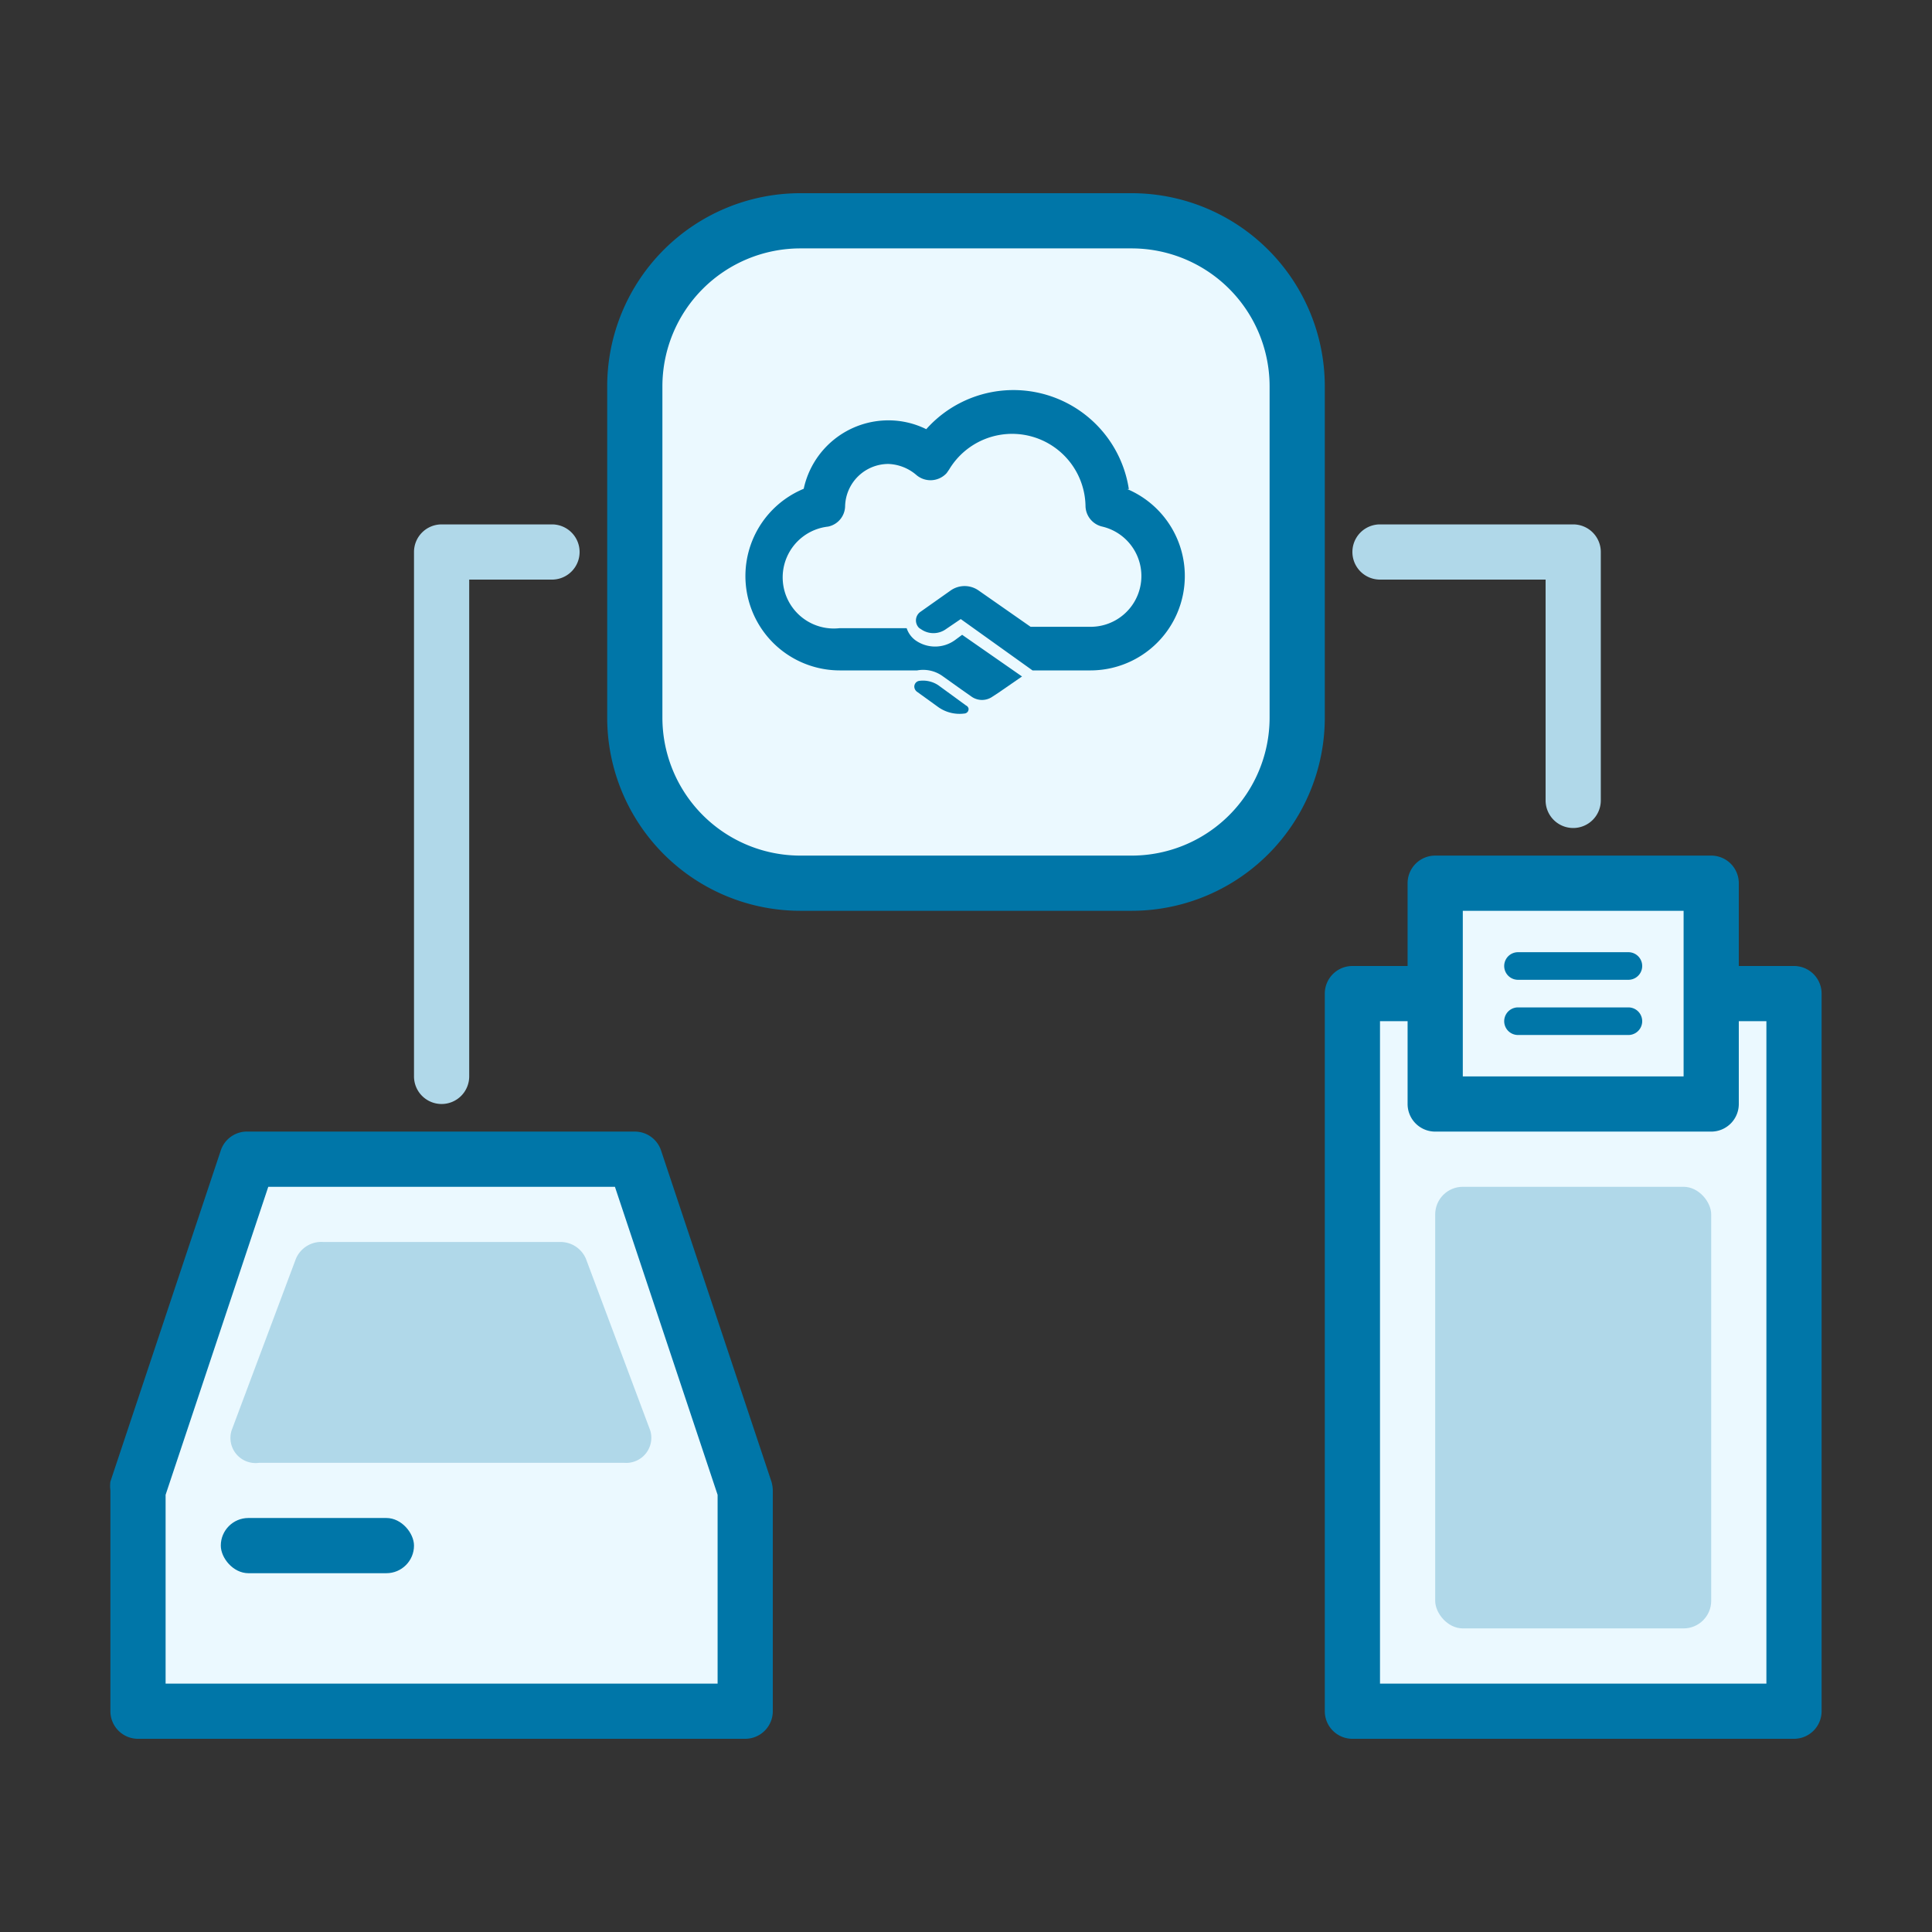 <svg id="Capa_2" data-name="Capa 2" xmlns="http://www.w3.org/2000/svg" viewBox="0 0 70 70"><rect x="0" y="0" width="70" height="70" fill="#333333" stroke="none"/><defs><style>.cls-1{fill:#ebf9ff;}.cls-2{fill:#0076a8;}.cls-3{fill:#b0d8e9;}</style></defs><rect class="cls-1" x="23" y="8" width="24" height="24" rx="6"/><path class="cls-2" d="M41,33H29a7,7,0,0,1-7-7V14a7,7,0,0,1,7-7H41a7,7,0,0,1,7,7V26A7,7,0,0,1,41,33ZM29,9a5,5,0,0,0-5,5V26a5,5,0,0,0,5,5H41a5,5,0,0,0,5-5V14a5,5,0,0,0-5-5Z"/><path class="cls-2" d="M35,25.56l-1-.73a1,1,0,0,0-.7-.16.21.21,0,0,0-.17.24.24.24,0,0,0,.09.15l.79.57a1.34,1.34,0,0,0,.95.22.16.16,0,0,0,.13-.19A.17.17,0,0,0,35,25.56Z"/><path class="cls-2" d="M40.9,17.72a4.23,4.23,0,0,0-7.34-2.17,3.09,3.09,0,0,0-1.36-.32,3.14,3.14,0,0,0-3.08,2.48,3.42,3.42,0,0,0,1.3,6.58h2.81a1.21,1.21,0,0,1,.94.22l.66.47.37.26h0a.66.66,0,0,0,.76,0l.2-.13.87-.6L34.86,23l-.27.2a1.23,1.23,0,0,1-1.42,0,.89.89,0,0,1-.32-.44H30.42A1.84,1.84,0,0,1,30,19.08a.77.77,0,0,0,.62-.74,1.57,1.57,0,0,1,1.57-1.53,1.65,1.65,0,0,1,1,.39.79.79,0,0,0,1.11-.06l.09-.13a2.66,2.66,0,0,1,4.94,1.32.78.78,0,0,0,.61.75,1.84,1.84,0,0,1-.4,3.63h-2.2l-1.89-1.32a.88.88,0,0,0-1,0l-1.09.77a.38.38,0,0,0-.11.53.27.27,0,0,0,.11.1.78.78,0,0,0,.92,0l.53-.36,2.6,1.86h2.11a3.42,3.42,0,0,0,1.32-6.57Z"/><polygon class="cls-1" points="23 42 9 42 5 54 5 62 27 62 27 54 23 42"/><path class="cls-2" d="M27,63H5a1,1,0,0,1-1-1V54a1.19,1.19,0,0,1,0-.32l4-12A1,1,0,0,1,9,41H23a1,1,0,0,1,.95.68l4,12A1.19,1.19,0,0,1,28,54v8A1,1,0,0,1,27,63ZM6,61H26V54.16L22.28,43H9.72L6,54.16Z"/><path class="cls-3" d="M22.61,53H9.39a.91.91,0,0,1-1-1.17l2.33-6.22a1,1,0,0,1,1-.61h8.56a1,1,0,0,1,.95.61l2.33,6.22A.91.91,0,0,1,22.61,53Z"/><rect class="cls-2" x="8" y="55" width="7" height="2" rx="1"/><rect class="cls-1" x="49" y="36" width="16" height="26"/><path class="cls-2" d="M65,63H49a1,1,0,0,1-1-1V36a1,1,0,0,1,1-1H65a1,1,0,0,1,1,1V62A1,1,0,0,1,65,63ZM50,61H64V37H50Z"/><rect class="cls-1" x="52" y="32" width="10" height="8"/><path class="cls-2" d="M62,41H52a1,1,0,0,1-1-1V32a1,1,0,0,1,1-1H62a1,1,0,0,1,1,1v8A1,1,0,0,1,62,41Zm-9-2h8V33H53Z"/><rect class="cls-3" x="52" y="43" width="10" height="16" rx="1"/><path class="cls-2" d="M59,37.5H55a.5.5,0,0,1,0-1h4a.5.5,0,0,1,0,1Z"/><path class="cls-2" d="M59,35.5H55a.5.5,0,0,1,0-1h4a.5.5,0,0,1,0,1Z"/><path class="cls-3" d="M16,40a1,1,0,0,1-1-1V20a1,1,0,0,1,1-1h4a1,1,0,0,1,0,2H17V39A1,1,0,0,1,16,40Z"/><path class="cls-3" d="M57,30a1,1,0,0,1-1-1V21H50a1,1,0,0,1,0-2h7a1,1,0,0,1,1,1v9A1,1,0,0,1,57,30Z"/></svg>